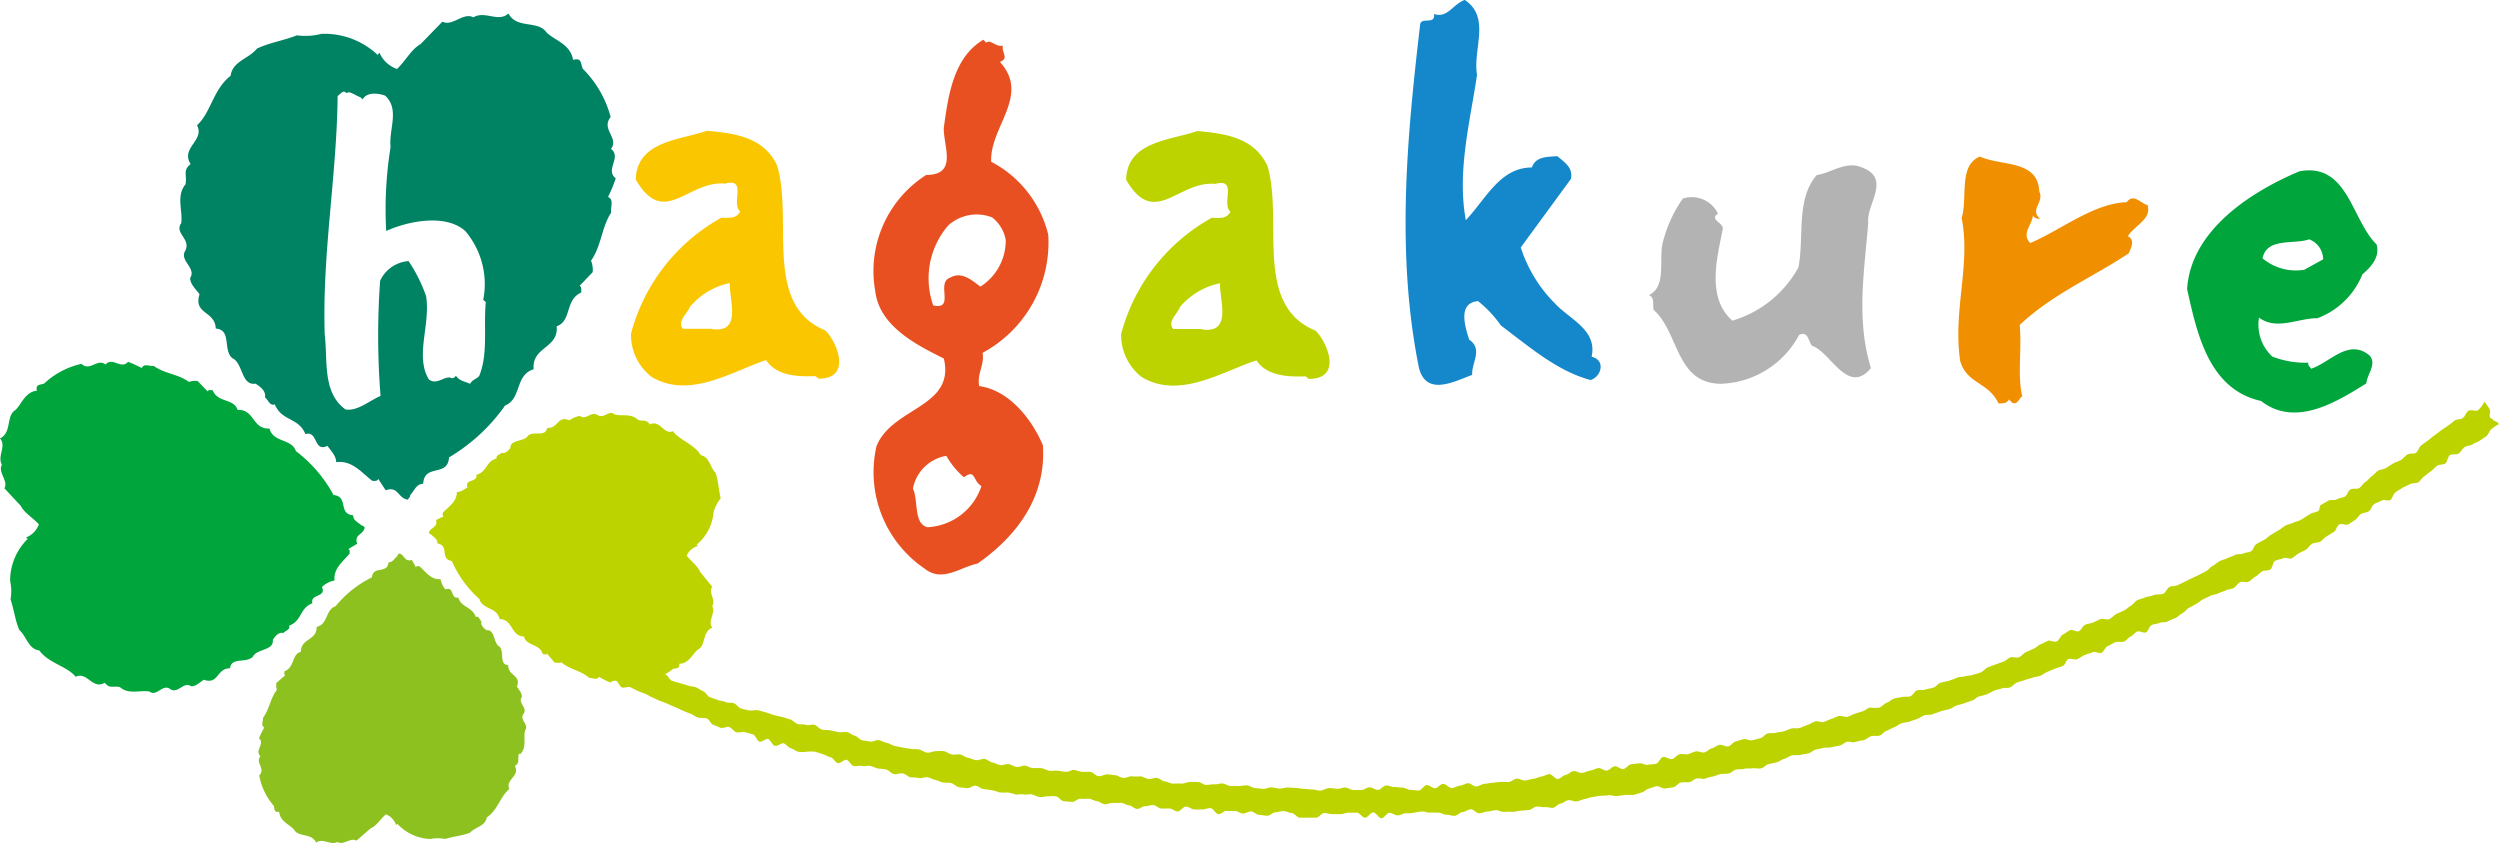 <svg xmlns="http://www.w3.org/2000/svg" width="152.786" height="51.518" viewBox="0 0 152.786 51.518">
  <g id="グループ_357" data-name="グループ 357" transform="translate(-64.831 -44.477)">
    <g id="グループ_225" data-name="グループ 225" transform="translate(64.831 44.477)">
      <path id="パス_140" data-name="パス 140" d="M220.607,60.253a1.319,1.319,0,0,1,.827,1.212l-1.159.639a3.177,3.177,0,0,1-2.545-.7c.263-1.3,1.922-.821,2.877-1.17m.086,7.9c-.064-.107-.2-.171-.167-.354a5.581,5.581,0,0,1-2.195-.37,2.645,2.645,0,0,1-.816-2.383c1.074.8,2.367.032,3.564.038a4.749,4.749,0,0,0,2.753-2.683c.57-.483,1.074-1.074.87-1.825-1.54-1.5-1.75-5.029-4.723-4.471-2.952,1.245-6.64,3.607-6.859,7.2.6,2.683,1.315,6.129,4.514,6.832,2.1,1.648,4.638.054,6.44-1.074.043-.569.655-1.159.2-1.7-1.293-1.074-2.416.434-3.586.81" transform="translate(-79.456 -45.616)" fill="#00a53c"/>
      <path id="パス_141" data-name="パス 141" d="M207.987,59.968c.446.242.161.725.043,1.031-2.189,1.465-4.664,2.49-6.671,4.385.139,1.5-.151,3.07.155,4.353-.2.14-.289.536-.6.407l-.215-.209c-.124.269-.434.236-.638.242-.612-1.321-1.943-1.181-2.341-2.6-.456-3.092.661-5.851.092-8.727.38-1.266-.21-3.221,1.116-3.757,1.315.6,3.548.177,3.628,2.146.323.639-.617,1.106.049,1.649a.43.43,0,0,1-.445-.2c0,.537-.736,1.1-.156,1.691,1.964-.848,3.854-2.421,5.9-2.5.408-.574.87.1,1.262.172.289.853-.779,1.239-1.2,1.906" transform="translate(-77.926 -45.524)" fill="#f08f00"/>
      <path id="パス_142" data-name="パス 142" d="M190.192,68.083c-1.4,1.7-2.474-1-3.574-1.357-.252-.209-.22-.961-.81-.672a5.62,5.62,0,0,1-4.831,2.984c-2.721-.064-2.5-3.129-4.057-4.514-.076-.338.086-.745-.29-.907,1.074-.51.612-2.077.827-3.13a8.048,8.048,0,0,1,1.246-2.769,1.775,1.775,0,0,1,2.146.918c-.536.37.29.537.3.912-.338,1.74-1.03,4.214.58,5.631a6.784,6.784,0,0,0,4.042-3.264c.354-1.889-.161-4.164,1.116-5.635.929-.14,1.8-.9,2.792-.451,1.771.687.231,2.227.354,3.359-.22,2.861-.763,5.9.166,8.894" transform="translate(-75.857 -45.583)" fill="#b3b3b4"/>
      <path id="パス_143" data-name="パス 143" d="M127.355,76.968c-.875-.236-.537-1.61-.891-2.367a2.507,2.507,0,0,1,2.04-2,5.043,5.043,0,0,0,1.074,1.31c.73-.537.536.231,1.074.536a3.666,3.666,0,0,1-3.339,2.518m.4-13.537a4.951,4.951,0,0,1,.907-4.905,2.587,2.587,0,0,1,2.683-.494,2.221,2.221,0,0,1,.832,1.385,3.322,3.322,0,0,1-1.55,2.845c-.537-.4-1.149-.96-1.869-.536-.848.311.333,1.98-1.009,1.686m2.812,4.938c-.161-.778.333-1.266.2-2.04a7.658,7.658,0,0,0,4.015-7.224,6.851,6.851,0,0,0-3.488-4.455c-.091-2.147,2.41-4.036.536-6.1.59-.242.07-.564.183-.993-.43.107-.779-.425-1.02-.178l-.177-.187c-1.814,1.074-2.147,3.37-2.421,5.421,0,1.159.848,2.839-1.074,2.845a6.962,6.962,0,0,0-3.112,7.1c.258,2.147,2.507,3.279,4.191,4.117.714,3.006-3.172,2.963-4.117,5.368a7.124,7.124,0,0,0,2.957,7.482c1.074.858,2.19-.118,3.221-.317,2.49-1.739,4.208-4.16,3.993-7.235-.687-1.61-2.055-3.349-3.88-3.612" transform="translate(-70.671 -44.743)" fill="#e85022"/>
      <path id="パス_144" data-name="パス 144" d="M112.526,65.448h-1.733c-.387-.441.247-.9.414-1.331a4.292,4.292,0,0,1,2.447-1.466c-.054,1.015.789,3.1-1.128,2.808m6.946.08c-3.795-1.573-1.938-6.7-2.92-10.048-.8-1.771-2.6-1.986-4.293-2.147-1.653.574-4.294.623-4.353,2.984,1.733,2.994,3.188.032,5.452.247,1.385-.376.344,1.218.929,1.7-.247.472-.714.387-1.144.381a11.425,11.425,0,0,0-5.528,7.085,3.237,3.237,0,0,0,1.272,2.652c2.292,1.352,4.83-.306,6.978-1.037.692,1.037,2.109,1.01,3.017.982l.2.156c2.109,0,1.074-2.34.381-2.974" transform="translate(-69.051 -45.352)" fill="#fac600"/>
      <path id="パス_145" data-name="パス 145" d="M145.759,65.46h-1.723c-.392-.435.242-.9.4-1.337a4.341,4.341,0,0,1,2.454-1.46c-.049,1.015.789,3.113-1.133,2.818m6.946.07c-3.789-1.578-1.933-6.694-2.91-10.042-.816-1.771-2.609-1.992-4.294-2.147-1.653.574-4.293.623-4.347,2.979,1.734,3,3.183.032,5.453.251,1.384-.375.343,1.224.923,1.7-.242.462-.7.381-1.138.37a11.474,11.474,0,0,0-5.544,7.1,3.254,3.254,0,0,0,1.266,2.641c2.3,1.357,4.83-.306,7-1.026.692,1.026,2.1,1,3.005.977l.194.156c2.147,0,1.074-2.345.387-2.979" transform="translate(-72.328 -45.353)" fill="#bdd300"/>
      <path id="パス_146" data-name="パス 146" d="M171.433,67.7c-2.024-.536-3.719-2.018-5.474-3.328a6.953,6.953,0,0,0-1.4-1.492c-1.3.113-.751,1.675-.536,2.362.864.569.118,1.444.182,2.147-1.074.387-2.807,1.347-3.258-.44-1.422-7.059-.708-14.262.08-21.014.113-.418.939.07.843-.6.848.263,1.111-.574,1.878-.864,1.611,1.074.478,3.028.752,4.574-.434,2.92-1.229,5.9-.687,8.888,1.234-1.3,2.088-3.221,4.036-3.221.242-.692.955-.639,1.556-.692.441.376.983.7.827,1.4L167.171,59.6a8.522,8.522,0,0,0,2.088,3.419c.939,1.009,2.592,1.61,2.244,3.258.88.225.59,1.224-.07,1.428" transform="translate(-74.231 -44.477)" fill="#1488ca"/>
      <path id="パス_147" data-name="パス 147" d="M98.27,94.251c-.091.338.08.536-.242.736.333.627-.6.827-.343,1.412-.537.429-.7,1.283-1.374,1.733-.087.537-.7.58-1.031.939-.489.188-1.019.225-1.513.381a2.326,2.326,0,0,0-.907,0,2.891,2.891,0,0,1-2.018-.928l-.076.075a1.07,1.07,0,0,0-.617-.654c-.349.284-.537.676-.934.854l-.87.756c-.349-.22-.8.306-1.154.08-.457.226-.9-.273-1.31.043-.263-.6-1.074-.322-1.342-.783-.252-.323-.87-.5-.918-1.106-.322.059-.269-.151-.327-.36a3.911,3.911,0,0,1-.891-1.857c.408-.425-.263-.784.075-1.175-.38-.349.29-.752-.091-1.106a5.83,5.83,0,0,1,.327-.654c-.236-.129-.059-.381-.08-.59.4-.537.445-1.2.848-1.707a.867.867,0,0,1-.027-.429l.537-.467c-.087-.043-.054-.167-.043-.247.634-.231.418-1.026,1-1.186,0-.832.976-.672.965-1.524.7-.145.537-1.074,1.155-1.257a6.616,6.616,0,0,1,2.216-1.766c.1-.756.928-.166,1.025-.923.274,0,.354-.247.537-.376,0-.086.064-.113.1-.166.37.091.306.536.783.4l.247.445c.043-.1.167-.059.231-.053.376.349.7.827,1.277.783a1.3,1.3,0,0,0,.3.628c.536-.22.306.607.778.494.22.649.837.536,1.074,1.181.2-.07.231.2.349.279-.069.258.178.441.312.537.536-.043.4.794.783,1,.338.328-.059,1.074.536,1.138,0,.671.8.585.537,1.315.134.209.316.4.3.627-.273.365.376.666.1,1.031s.375.665.091,1.014c-.107.467.118,1.019-.269,1.428" transform="translate(-66.56 -48.178)" fill="#8dc11f"/>
      <path id="パス_148" data-name="パス 148" d="M219.911,72.722c-.145-.215.059-.37-.08-.585s-.145-.225-.3-.429a1.594,1.594,0,0,1-.4.536c-.118.081-.425-.086-.585.032s-.178.322-.327.43-.354.053-.5.155-.252.215-.4.312-.279.182-.424.284-.258.209-.408.306-.258.22-.4.316-.269.2-.414.3-.177.365-.327.457-.376,0-.537.113-.246.242-.391.333-.323.118-.467.209l-.43.269c-.14.091-.338.086-.483.171s-.247.247-.391.338-.242.263-.387.349-.231.279-.376.37-.381,0-.536.087-.194.349-.338.434-.344.075-.489.167-.37,0-.537.091l-.434.252c-.145.086-.038.295-.188.38s-.327.087-.472.172-.434.279-.58.365-.327.1-.472.177-.333.092-.478.178-.273.209-.424.289-.285.178-.434.258-.263.225-.414.306l-.478.257c-.145.081-.2.376-.349.457s-.306.053-.451.129-.365,0-.537.1-.316.113-.467.193-.322.1-.467.183-.273.209-.424.289-.258.252-.408.327l-.451.231c-.151.081-.306.14-.456.215l-.456.225-.354.171c-.151.076-.349.038-.5.113s-.225.333-.376.408-.472.027-.627.1-.339.064-.489.134-.323.091-.478.166-.252.269-.4.344-.247.209-.4.279-.306.14-.457.209-.295.252-.451.323-.381-.054-.536,0-.3.144-.456.209-.334.069-.489.14-.231.327-.387.391-.4-.128-.536-.064-.279.2-.435.269-.225.36-.381.424-.391-.1-.536-.038-.3.151-.456.215-.252.2-.408.262-.3.145-.456.2-.295.268-.451.327-.349-.043-.5,0-.279.2-.44.263l-.494.177-.451.167c-.156.059-.29.252-.451.316s-.317.1-.478.151-.338.037-.494.091-.3,0-.456.075a3.94,3.94,0,0,1-.537.2c-.182.053-.327.064-.489.118s-.273.242-.434.295-.333.059-.489.118-.349,0-.509.049-.258.306-.419.365-.349,0-.51.042-.333.049-.488.1-.258.193-.419.241-.311.252-.472.306a1.812,1.812,0,0,1-.536,0c-.178,0-.29.161-.452.215l-.477.151c-.161.048-.312.145-.473.193s-.407-.086-.569-.038-.268.123-.429.172-.311.14-.472.187-.343-.08-.5-.037-.3.16-.461.209-.333.145-.494.193-.343,0-.5.032-.312.129-.472.172-.333.048-.494.091-.343,0-.5.043-.285.251-.445.289l-.489.129c-.161.038-.36-.107-.537-.069s-.316.1-.478.139-.289.258-.456.3-.36-.129-.536-.091-.306.171-.467.209-.3.215-.462.252-.36-.1-.537-.059-.316.14-.478.172-.349-.049-.509,0-.3.269-.457.295-.37-.16-.536-.129-.274.381-.434.414-.333.032-.5.064-.354-.123-.537-.091-.333.032-.493.059-.3.262-.467.289-.365-.193-.537-.166-.3.236-.467.262-.36-.177-.536-.15-.323.129-.483.15-.323.113-.489.14-.354-.129-.537-.107-.306.209-.472.231-.311.225-.478.247-.37-.311-.536-.295-.316.128-.483.15-.322.123-.489.14-.327.08-.5.1-.343-.129-.509-.113-.317.188-.483.2-.338,0-.5,0-.327.043-.494.054-.333.049-.5.064-.327.145-.493.161-.35-.215-.51-.2-.327.14-.494.151-.327.133-.494.144-.349-.262-.536-.252-.323.258-.489.263-.343-.2-.51-.193-.322.327-.489.333-.338-.043-.5-.038-.339-.139-.5-.139-.333-.043-.5-.038-.338-.1-.5-.091-.333.268-.5.268-.333-.16-.5-.16-.333.166-.5.166h-.5c-.166,0-.333-.155-.5-.155s-.268.08-.434.08-.354-.043-.536-.043-.387.156-.537.156-.333-.064-.5-.069-.333-.032-.5-.038-.338-.049-.5-.054l-.5-.032c-.166,0-.333.075-.5.069s-.333-.069-.5-.075-.333.1-.5.091-.333-.038-.5-.049-.333-.155-.5-.166-.333.048-.5.042-.339,0-.5,0-.327-.15-.494-.155-.338.064-.5.053-.333.038-.5.032-.322-.172-.488-.178-.333,0-.5,0-.349.114-.537.1-.338,0-.5,0-.328-.123-.494-.134-.323-.2-.489-.215-.343.08-.5.069-.327-.151-.494-.161a3.833,3.833,0,0,1-.5,0c-.161-.032-.344.1-.537.092s-.327-.145-.489-.161l-.5-.059c-.166,0-.343.129-.536.113s-.316-.241-.483-.257-.338,0-.5,0a4.652,4.652,0,0,1-.494-.123c-.166-.022-.349.139-.536.118s-.327-.054-.494-.07-.338.027-.5,0-.322-.134-.482-.155a3.929,3.929,0,0,0-.5,0c-.167,0-.322-.123-.483-.151s-.349.1-.537.075-.316-.151-.482-.171-.35.08-.51.059-.322-.134-.483-.16-.316-.188-.478-.215-.354.1-.537.07-.327-.118-.488-.145-.317-.172-.478-.2-.349.037-.51,0-.311-.172-.478-.2a3.254,3.254,0,0,0-.5,0c-.16,0-.36.118-.536.087s-.317-.161-.478-.194-.343,0-.5-.032-.333-.049-.5-.081l-.489-.1c-.166-.038-.316-.156-.478-.187s-.316-.129-.482-.167-.36.123-.537.086-.333-.042-.494-.08-.295-.242-.456-.279-.306-.182-.467-.22-.354.049-.536,0l-.472-.1c-.167-.043-.36,0-.537-.059s-.289-.242-.451-.285-.36.064-.536,0-.344,0-.5-.054-.29-.236-.451-.279l-.419-.129L115,90.864c-.166-.043-.273-.1-.434-.145l-.494-.14c-.161-.053-.445.032-.607,0a3.918,3.918,0,0,1-.489-.123c-.16-.053-.273-.262-.429-.316s-.343,0-.5-.069-.333-.076-.489-.129l-.478-.172c-.155-.053-.251-.306-.407-.365s-.3-.182-.451-.242-.339-.042-.494-.107-.327-.086-.483-.144-.327-.087-.483-.145-.242-.322-.392-.387h-.042a3.154,3.154,0,0,0,.5-.338c.221-.049.425,0,.381-.316.612,0,.821-.634,1.159-.875.483-.258.236-1.074.859-1.326-.3-.429.22-.859,0-1.331.247-.343-.263-.827,0-1.17l-.741-.912c-.166-.387-.536-.623-.821-.993a1.075,1.075,0,0,1,.688-.59l-.076-.08a2.908,2.908,0,0,0,1.036-2,2.531,2.531,0,0,1,.43-.837c-.129-.536-.145-1.074-.312-1.551-.349-.349-.36-.972-.9-1.074-.429-.708-1.283-.9-1.7-1.47-.6.231-.762-.725-1.417-.414-.209-.333-.391-.171-.73-.284-.4-.408-.965-.2-1.438-.334-.334-.3-.612.3-1.026.043s-.692.343-1.074.054a1.445,1.445,0,0,0-.649.273c-.725-.327-.676.51-1.353.456-.118.6-.832.161-1.181.483-.231.387-1.074.2-1.074.752-.107.129-.3.37-.536.29-.086.118-.36.133-.3.343-.665.182-.574.816-1.245,1.009.1.483-.736.22-.537.768-.22.118-.418.295-.649.268,0,.585-.483.891-.854,1.262,0,.059-.059.182.043.231l-.462.225c.118.494-.338.407-.446.783.054.038.076.107.167.113.123.167.381.258.36.537.757.134.123.945.881,1.074A6.663,6.663,0,0,0,97,83.774c.172.644,1.106.5,1.224,1.219.864.032.654,1.03,1.5,1.074.134.59.95.407,1.149,1.074.086,0,.209.053.257-.032l.452.536a.864.864,0,0,0,.429,0c.5.43,1.192.5,1.691.939.215,0,.467.178.6-.059a4.857,4.857,0,0,0,.708.354.351.351,0,0,1,.38-.091c.113.1.183.327.317.386s.4-.086.536,0l.451.22c.151.07.312.118.467.183s.2.123.36.187l.456.21c.156.064.4.144.537.209s.3.14.456.2.3.145.456.209.306.129.467.188.29.177.446.231.349,0,.536.053.242.328.4.387.306.134.462.188.376-.092.536-.038.269.263.425.311.36-.042.536,0,.316.081.478.129.242.392.4.445.4-.209.536-.16.247.37.408.418.391-.193.536-.151.279.252.44.3.3.171.457.215a1.964,1.964,0,0,0,.5,0,1.983,1.983,0,0,1,.537,0c.187.049.311.107.472.151s.306.151.467.187.273.317.434.354.387-.236.537-.2.268.338.429.376.349-.043.536,0,.343-.049.51,0,.311.129.472.16a3.078,3.078,0,0,1,.494.059c.161.059.295.247.456.279s.349-.076.537-.043.306.2.467.231.333,0,.5.049.343-.07.537-.043.311.123.478.156.316.133.478.16.333,0,.5.038.3.22.467.247.327.037.493.064.36-.177.537-.15.311.182.478.2l.494.069a3.484,3.484,0,0,1,.483.14,3.067,3.067,0,0,0,.5,0,3.918,3.918,0,0,1,.483.123c.167.022.338-.038.5,0s.338-.038.5,0,.316.14.483.161.338-.059.5-.043a2.623,2.623,0,0,1,.5,0c.167.049.3.279.467.295s.327.027.494.043.349-.209.536-.193.334,0,.494,0,.323.129.489.145.316.177.483.193.338-.1.5-.086.327,0,.494,0,.322.139.488.15.317.2.483.22.344-.177.51-.166.338-.086.5-.07.316.2.483.21.333,0,.5,0,.322.171.488.182.349-.306.537-.295.322.16.489.171.333,0,.5,0,.333-.091.5-.08.317.365.483.37.338-.215.5-.2.333,0,.5,0,.322.156.489.161.338-.134.5-.129.323.2.489.209.333.043.5.054.338-.215.5-.209.333-.081.5-.076.334.113.5.118.323.279.489.285h1c.166,0,.333-.285.5-.285s.333.07.494.07h.5c.167,0,.333-.091.5-.091h.5c.166,0,.327.306.5.306s.333-.322.5-.322.338.36.5.36.327-.333.494-.333.333.155.5.155.328-.129.494-.129a2.656,2.656,0,0,0,.5-.032,3.121,3.121,0,0,1,.494-.076c.166-.005.333.076.494.07s.333,0,.5,0,.339.133.5.129.338.075.5.064.322-.22.489-.231.322-.156.489-.167.343.252.536.242.327-.1.494-.107.327-.069.489-.08.343.118.536.1.328,0,.494,0,.327-.054.494-.069l.5-.043c.16,0,.311-.193.478-.209s.338.053.5.032.338.059.5.043.306-.236.472-.258.312-.187.478-.209.343.1.51.075.316-.118.483-.144.322-.1.483-.123l.489-.081a3.152,3.152,0,0,0,.5-.026c.161-.027.349.075.51.048l.494-.069h.5a3.662,3.662,0,0,0,.536-.167c.151-.027.242-.182.4-.215s.316-.123.478-.151.365.172.536.14.333-.043.494-.075.295-.258.456-.29.376,0,.537-.027.268-.187.429-.22.387.065.536,0a2.537,2.537,0,0,1,.446-.118c.16-.037.316-.113.478-.15s.386,0,.536-.049.252-.187.414-.225.338,0,.5-.049.339,0,.5-.032.349.048.537,0,.295-.221.456-.258.327-.065.489-.107.3-.167.462-.21.3-.166.462-.209.413,0,.574-.042.3-.049.462-.092.258-.177.419-.22.322-.064.482-.107.344,0,.5-.043.4-.075.537-.118.231-.16.391-.209.36.076.537,0a3.7,3.7,0,0,1,.489-.1c.16-.049.295-.193.451-.242s.349,0,.51-.038.279-.247.434-.295.3-.161.462-.215.295-.188.451-.242.333-.059.489-.107l.483-.167c.161-.053.285-.171.445-.22s.343,0,.5-.069l.472-.167c.156-.054.418-.1.574-.151s.209-.134.365-.193.322-.086.478-.14l.536-.187c.161-.059.221-.178.376-.231s.323-.076.478-.134.349-.183.5-.242.274-.059.429-.123.349,0,.5-.059.3-.247.451-.306.3-.086.451-.145.323-.086.478-.145.328-.064.483-.123.29-.182.446-.242l.462-.193c.155-.064.322-.1.472-.161s.182-.354.338-.418.376.059.536,0,.29-.178.441-.242.359-.113.509-.182.4.1.537.037.225-.343.38-.407.29-.161.441-.231.37,0,.536-.043.258-.247.414-.311.263-.242.413-.306.408.118.537.049.2-.381.354-.451.333-.059.483-.129.354,0,.5-.1a3.23,3.23,0,0,1,.461-.193c.151-.069.269-.225.419-.295s.258-.252.4-.328.295-.16.44-.236.274-.209.418-.284l.456-.215c.145-.076.328-.07.478-.151s.317-.107.461-.183.339-.069.483-.144.242-.279.387-.354.387.037.537-.038.262-.231.413-.306.258-.236.4-.317.36-.032.5-.113.156-.456.3-.536.333-.076.483-.156.407.069.536,0,.269-.209.414-.295.3-.145.445-.226.236-.284.381-.364.349-.054.494-.134.257-.242.4-.323.29-.182.435-.268.182-.365.327-.452.407.059.536,0,.279-.187.425-.273.231-.285.37-.37.338-.08.478-.167.193-.354.333-.44.311-.129.451-.215.407.048.536-.038.178-.387.317-.472l.424-.269c.145-.086.311-.133.451-.22s.37-.032.51-.118.231-.273.37-.365.263-.215.4-.306.247-.247.387-.338.36-.049.494-.14.151-.418.285-.51.391,0,.536-.1.22-.295.354-.387.354-.075.483-.166.322-.14.451-.231.3-.188.414-.279.2-.365.311-.445a4.234,4.234,0,0,1,.445-.29c-.134-.22-.273-.113-.413-.327" transform="translate(-67.699 -47.163)" fill="#bdd300"/>
      <path id="パス_149" data-name="パス 149" d="M72.168,88.891c-.429-.1-.639.123-.928-.268-.768.445-1.074-.708-1.782-.365-.563-.672-1.637-.81-2.227-1.611-.681-.086-.757-.842-1.219-1.245-.258-.6-.327-1.261-.536-1.873a2.923,2.923,0,0,0-.027-1.133,3.6,3.6,0,0,1,1.074-2.565l-.1-.086a1.368,1.368,0,0,0,.783-.8c-.376-.425-.87-.677-1.106-1.133l-1-1.074c.258-.445-.419-.987-.151-1.439-.306-.536.3-1.138-.118-1.61.741-.365.354-1.353.923-1.718.387-.333.58-1.11,1.331-1.2-.086-.4.177-.339.44-.43a4.9,4.9,0,0,1,2.281-1.208c.536.489.966-.36,1.476.043.419-.494.95.327,1.375-.167a6.668,6.668,0,0,1,.837.381c.145-.306.467-.1.736-.129.654.478,1.513.5,2.146.977a1.112,1.112,0,0,1,.537-.053l.607.633c.048-.113.2-.08.311-.069.312.783,1.3.483,1.519,1.2,1.041-.059.891,1.192,1.954,1.138.215.875,1.352.6,1.61,1.379a8.3,8.3,0,0,1,2.3,2.684c.945.091.252,1.154,1.2,1.239,0,.338.327.43.5.617.1,0,.145.08.21.123-.092.472-.666.413-.467,1l-.537.323c.123.053.075.209.075.284-.424.494-1,.918-.918,1.638a1.455,1.455,0,0,0-.772.4c.3.644-.746.408-.58.993-.8.3-.623,1.074-1.428,1.368.1.247-.236.3-.338.445-.323-.075-.537.247-.655.414.08.681-.972.536-1.213,1.03-.4.435-1.32,0-1.4.714-.837,0-.692,1.026-1.61.7-.252.172-.483.414-.768.4-.467-.322-.816.5-1.288.166s-.81.5-1.256.156c-.59-.1-1.266.2-1.8-.263" transform="translate(-64.831 -46.897)" fill="#00a53c"/>
      <path id="パス_150" data-name="パス 150" d="M95.293,67.561c-.156.188-.392.193-.537.467-.295-.151-.638-.166-.859-.494-.059.054-.133.178-.289.134-.37-.182-.881.478-1.374.081-.854-1.444.113-3.307-.161-5.078A9.338,9.338,0,0,0,91,60.525a2.074,2.074,0,0,0-1.739,1.2,46.7,46.7,0,0,0,.026,7.037c-.7.306-1.432.955-2.146.827-1.417-1.036-1.074-2.952-1.267-4.605-.155-4.992.741-9.661.79-14.545.16-.118.37-.425.536-.172.187-.187.537.145.848.236l.151.14c.231-.478.987-.376,1.368-.231.912.832.209,2.088.333,3.14a24.028,24.028,0,0,0-.268,5.131c1.32-.6,3.623-1.074,4.83,0a4.993,4.993,0,0,1,1.1,4.209l.156.139c-.145,1.53.161,3.221-.424,4.563m7.9-11a8.607,8.607,0,0,0,.467-1.128c-.676-.536.381-1.272-.29-1.8.516-.661-.633-1.2-.021-1.943a6.509,6.509,0,0,0-1.707-2.957c-.134-.343-.064-.692-.59-.536-.151-.988-1.186-1.208-1.642-1.707-.537-.73-1.793-.172-2.308-1.132-.627.569-1.422-.194-2.146.236-.607-.334-1.289.585-1.889.262l-1.337,1.375c-.59.338-.891,1-1.439,1.519a1.815,1.815,0,0,1-1.074-1l-.107.14a4.742,4.742,0,0,0-3.441-1.288,3.817,3.817,0,0,1-1.492.091c-.8.317-1.664.441-2.443.81-.5.628-1.5.768-1.61,1.664-1.074.827-1.2,2.249-2.056,3.022.494.928-1.019,1.374-.391,2.372-.5.4-.2.66-.312,1.239-.59.714-.15,1.611-.263,2.378-.429.607.586.939.263,1.653-.413.634.687,1.074.285,1.691,0,.376.327.665.574.993-.392,1.239.945,1,.993,2.1.982.069.418,1.31,1.009,1.808.665.3.537,1.7,1.417,1.557.225.151.661.414.58.848.2.123.279.537.6.419.429,1.046,1.439.778,1.873,1.819.768-.247.5,1.144,1.342.714.236.327.536.623.536,1,.945-.134,1.53.607,2.2,1.138.1,0,.311.054.37-.118l.456.7c.772-.284.725.472,1.347.569.049-.086.161-.144.151-.284.247-.231.349-.672.794-.687.07-1.251,1.5-.381,1.578-1.611A11.107,11.107,0,0,0,96.9,69.348c1.014-.4.6-1.884,1.744-2.211-.123-1.4,1.535-1.262,1.406-2.63.935-.327.489-1.61,1.5-2.061,0-.144.048-.349-.1-.407l.8-.837a1.43,1.43,0,0,0-.1-.7c.644-.923.644-2.056,1.234-2.947-.064-.343.2-.784-.209-.961" transform="translate(-66.03 -44.567)" fill="#008363"/>
    </g>
  </g>
</svg>
